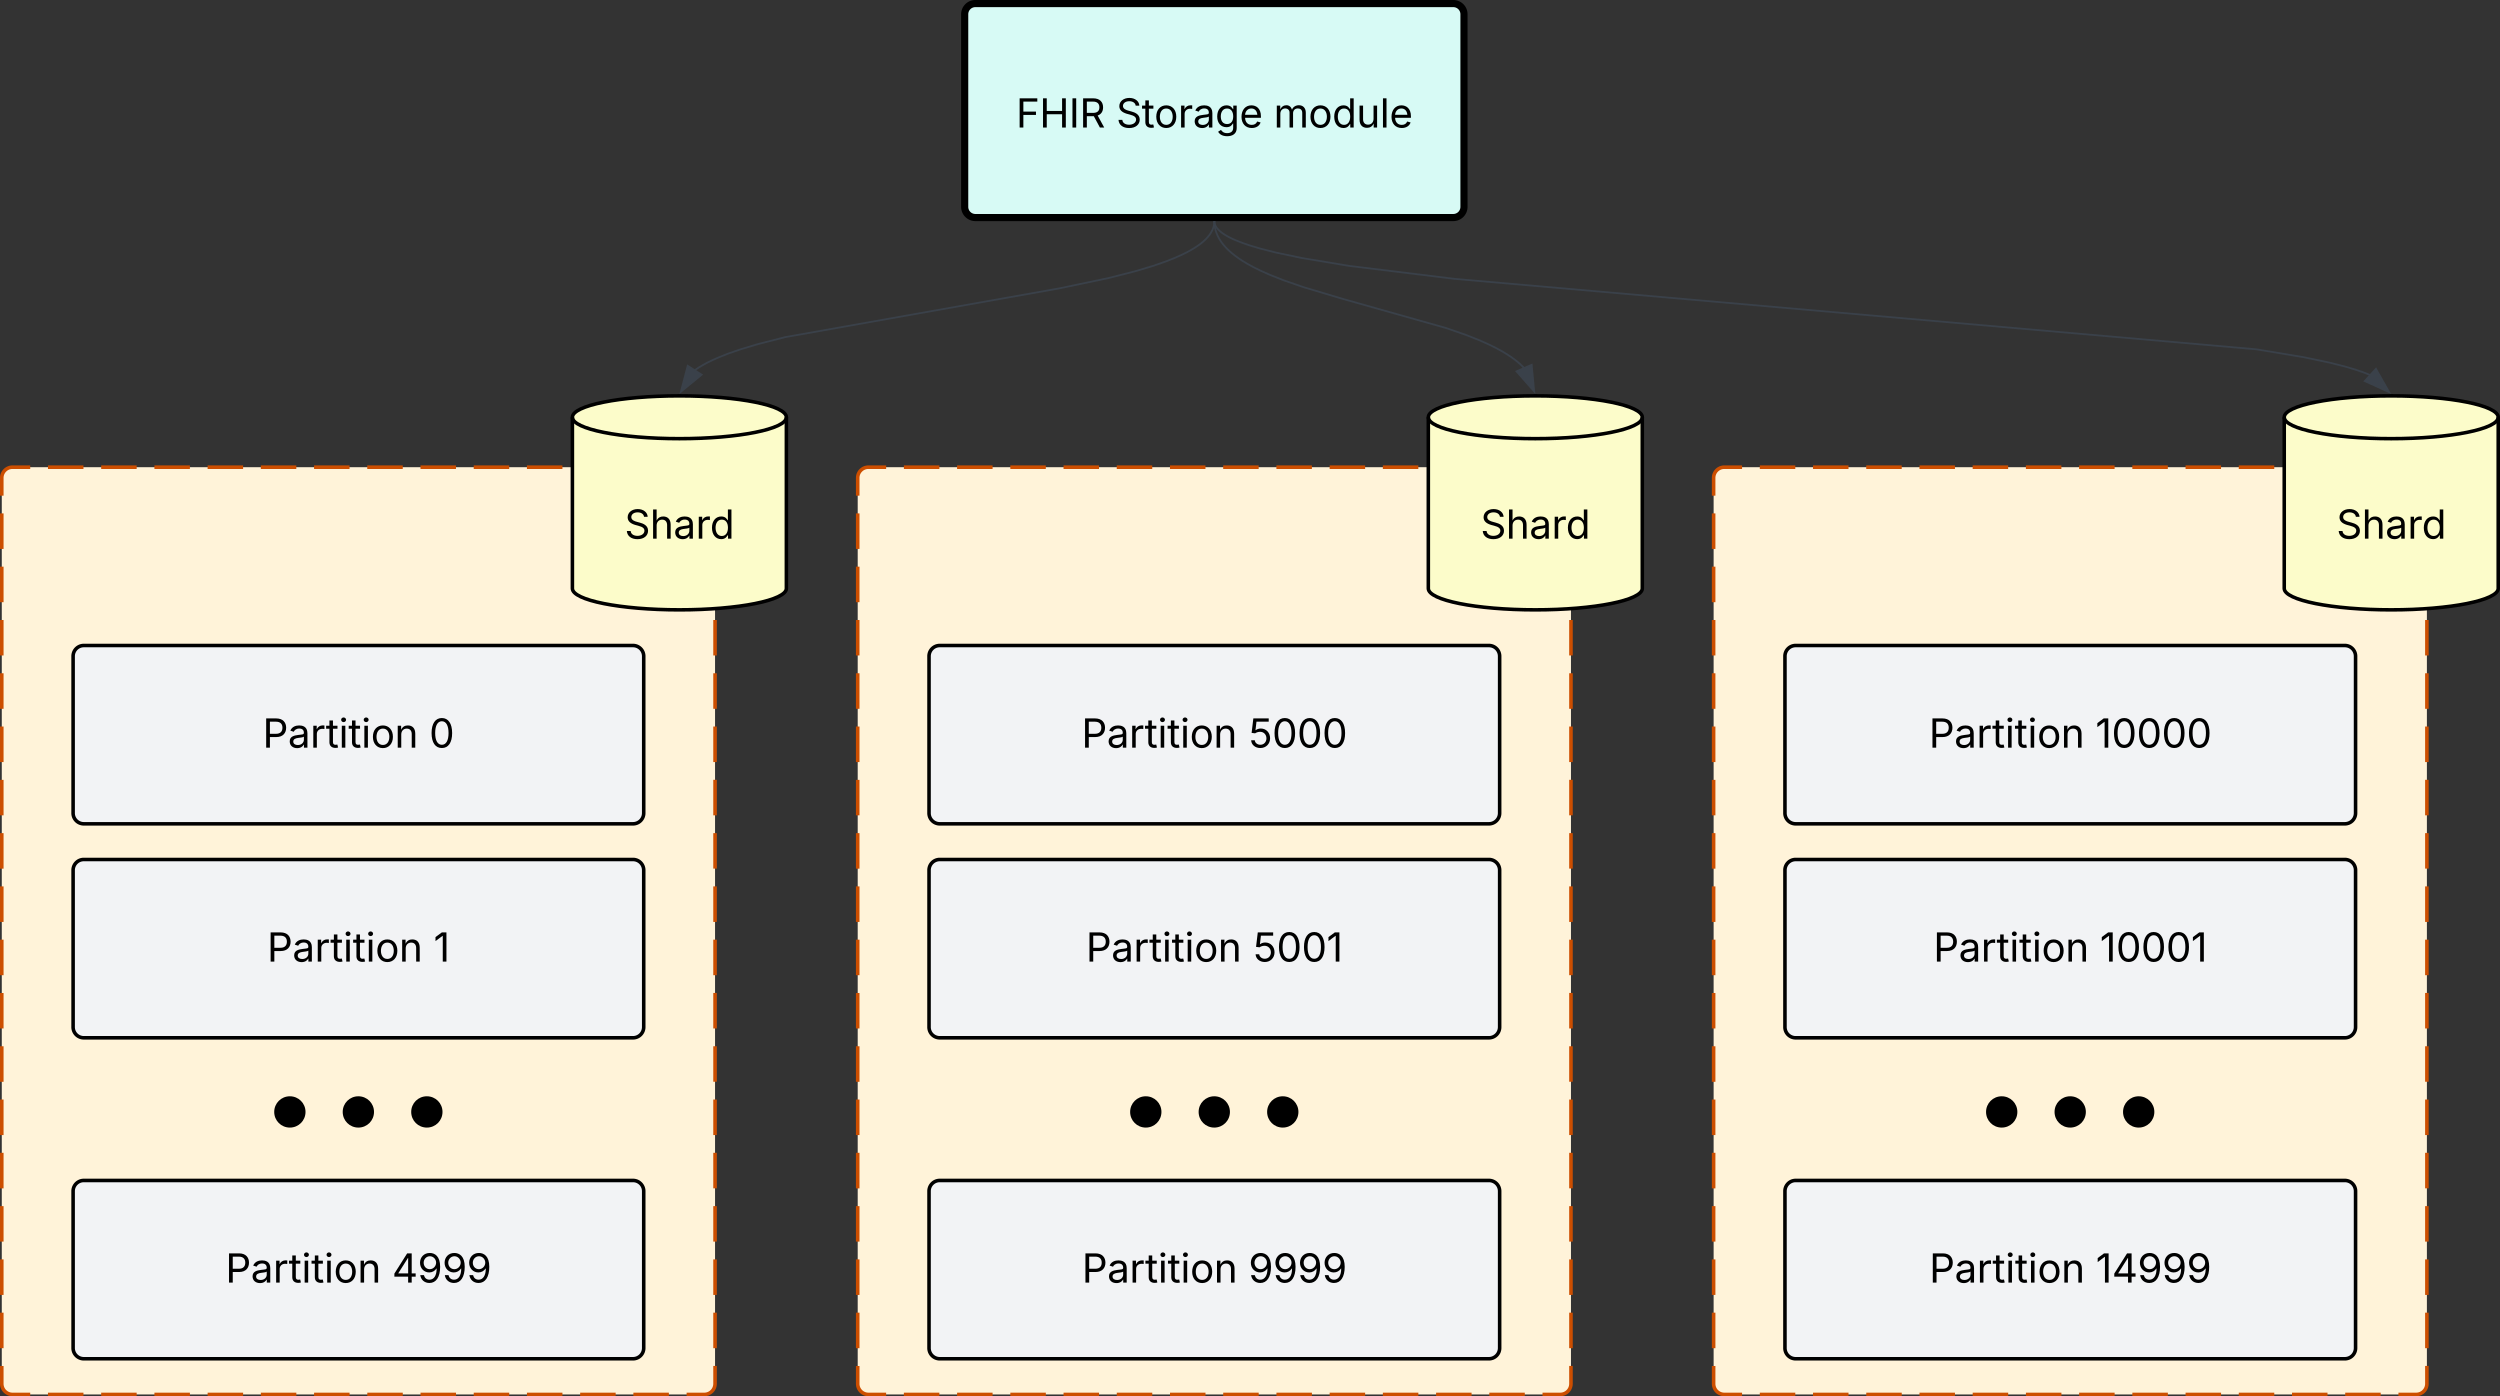 <svg xmlns="http://www.w3.org/2000/svg" xmlns:xlink="http://www.w3.org/1999/xlink" xmlns:lucid="lucid" width="1402" height="783"><rect width="100%" height="100%" fill="#333333" stroke="none"/><g transform="translate(-359 62)" lucid:page-tab-id="g-VUddXcH210"><path d="M360 206a6 6 0 0 1 6-6h388a6 6 0 0 1 6 6v508a6 6 0 0 1-6 6H366a6 6 0 0 1-6-6z" fill="#fff3d9"/><path d="M385.9 200h19.9m9.94 0h19.9m9.95 0h19.9m9.94 0h19.9m9.94 0h19.9m9.95 0h19.9m9.94 0h19.9m9.95 0h19.9m9.95 0h19.9m9.94 0h19.9m9.96 0h19.9m9.95 0h19.9m9.95 0H754a6 6 0 0 1 6 6v9.96m0 9.96v19.92m0 9.96v19.93m0 9.96v19.9m0 9.97v19.92m0 9.95v19.92m0 9.96v19.93m0 9.96v19.92m0 9.96v19.92m0 9.96v19.92m0 9.96v19.92m0 9.97v19.92m0 9.96v19.92m0 9.96v19.93m0 9.96v19.9m0 9.98v19.92m0 9.96v19.92m0 9.96V714a6 6 0 0 1-6 6h-9.95m-9.95 0h-19.9m-9.94 0h-19.9m-9.95 0h-19.9m-9.94 0h-19.9m-9.94 0h-19.9m-9.95 0h-19.9m-9.94 0h-19.9m-9.95 0h-19.9m-9.95 0h-19.9m-9.94 0h-19.9m-9.96 0h-19.9m-9.94 0h-19.9m-9.95 0H366a6 6 0 0 1-6-6v-9.96m0-9.96v-19.92m0-9.96v-19.93m0-9.96v-19.9m0-9.97V584.5m0-9.95v-19.92m0-9.96v-19.92m0-9.97v-19.92m0-9.96v-19.92m0-9.96V435.1m0-9.96v-19.92m0-9.97v-19.92m0-9.96v-19.92m0-9.96v-19.93m0-9.96v-19.9m0-9.97V255.8m0-9.96v-19.92m0-9.96V206a6 6 0 0 1 6-6h9.95" stroke="#cc4e00" stroke-width="2" fill="none"/><path d="M800 268c0 6.63-26.86 12-60 12s-60-5.37-60-12v-96c0-6.63 26.86-12 60-12s60 5.37 60 12z" stroke="#000" stroke-width="2" fill="#fcfcca"/><path d="M800 172c0 6.63-26.86 12-60 12s-60-5.37-60-12" stroke="#000" stroke-width="2" fill="none"/><use xlink:href="#a" transform="matrix(1,0,0,1,685,189) translate(24.26 51.09)"/><path d="M400 306a6 6 0 0 1 6-6h308a6 6 0 0 1 6 6v88a6 6 0 0 1-6 6H406a6 6 0 0 1-6-6z" stroke="#000" stroke-width="2" fill="#f2f3f5"/><use xlink:href="#b" transform="matrix(1,0,0,1,412,312) translate(94.294 45.278)"/><use xlink:href="#c" transform="matrix(1,0,0,1,412,312) translate(187.686 45.278)"/><path d="M400 426a6 6 0 0 1 6-6h308a6 6 0 0 1 6 6v88a6 6 0 0 1-6 6H406a6 6 0 0 1-6-6z" stroke="#000" stroke-width="2" fill="#f2f3f5"/><use xlink:href="#d" transform="matrix(1,0,0,1,412,432) translate(96.785 45.278)"/><use xlink:href="#e" transform="matrix(1,0,0,1,412,432) translate(190.177 45.278)"/><path d="M400 606a6 6 0 0 1 6-6h308a6 6 0 0 1 6 6v88a6 6 0 0 1-6 6H406a6 6 0 0 1-6-6z" stroke="#000" stroke-width="2" fill="#f2f3f5"/><use xlink:href="#d" transform="matrix(1,0,0,1,412,612) translate(73.456 45.278)"/><use xlink:href="#f" transform="matrix(1,0,0,1,412,612) translate(166.848 45.278)"/><path d="M400 446a6 6 0 0 1 6-6h308a6 6 0 0 1 6 6v149.34a6 6 0 0 1-6 6H406a6 6 0 0 1-6-6z" fill="none"/><use xlink:href="#g" transform="matrix(1,0,0,1,400,440) translate(102.383 129.503)"/><path d="M840 206a6 6 0 0 1 6-6h388a6 6 0 0 1 6 6v508a6 6 0 0 1-6 6H846a6 6 0 0 1-6-6z" fill="#fff3d9"/><path d="M865.9 200h19.9m9.94 0h19.9m9.95 0h19.9m9.94 0h19.9m9.94 0h19.9m9.95 0h19.9m9.94 0h19.9m9.95 0h19.9m9.95 0h19.9m9.94 0h19.9m9.96 0h19.9m9.94 0h19.9m9.95 0h9.95a6 6 0 0 1 6 6v9.96m0 9.96v19.92m0 9.96v19.93m0 9.96v19.9m0 9.97v19.92m0 9.95v19.92m0 9.96v19.93m0 9.96v19.92m0 9.96v19.92m0 9.96v19.92m0 9.96v19.92m0 9.97v19.92m0 9.96v19.92m0 9.96v19.93m0 9.96v19.9m0 9.98v19.92m0 9.96v19.92m0 9.96V714a6 6 0 0 1-6 6h-9.95m-9.95 0h-19.9m-9.94 0h-19.9m-9.95 0h-19.9m-9.94 0h-19.9m-9.94 0h-19.9m-9.95 0h-19.9m-9.94 0h-19.9m-9.95 0h-19.9m-9.95 0h-19.9m-9.94 0h-19.9m-9.96 0h-19.9m-9.95 0h-19.9m-9.95 0H846a6 6 0 0 1-6-6v-9.96m0-9.96v-19.92m0-9.96v-19.93m0-9.96v-19.9m0-9.97V584.5m0-9.95v-19.92m0-9.96v-19.92m0-9.97v-19.92m0-9.96v-19.92m0-9.96V435.1m0-9.96v-19.92m0-9.97v-19.92m0-9.96v-19.92m0-9.96v-19.93m0-9.96v-19.9m0-9.97V255.8m0-9.96v-19.92m0-9.96V206a6 6 0 0 1 6-6h9.95" stroke="#cc4e00" stroke-width="2" fill="none"/><path d="M1280 268c0 6.63-26.86 12-60 12s-60-5.37-60-12v-96c0-6.63 26.86-12 60-12s60 5.37 60 12z" stroke="#000" stroke-width="2" fill="#fcfcca"/><path d="M1280 172c0 6.63-26.86 12-60 12s-60-5.37-60-12" stroke="#000" stroke-width="2" fill="none"/><use xlink:href="#a" transform="matrix(1,0,0,1,1165,189) translate(24.26 51.09)"/><path d="M880 306a6 6 0 0 1 6-6h308a6 6 0 0 1 6 6v88a6 6 0 0 1-6 6H886a6 6 0 0 1-6-6z" stroke="#000" stroke-width="2" fill="#f2f3f5"/><use xlink:href="#d" transform="matrix(1,0,0,1,892,312) translate(73.521 45.278)"/><use xlink:href="#h" transform="matrix(1,0,0,1,892,312) translate(166.913 45.278)"/><path d="M880 426a6 6 0 0 1 6-6h308a6 6 0 0 1 6 6v88a6 6 0 0 1-6 6H886a6 6 0 0 1-6-6z" stroke="#000" stroke-width="2" fill="#f2f3f5"/><use xlink:href="#i" transform="matrix(1,0,0,1,892,432) translate(76.011 45.278)"/><use xlink:href="#j" transform="matrix(1,0,0,1,892,432) translate(169.403 45.278)"/><path d="M880 606a6 6 0 0 1 6-6h308a6 6 0 0 1 6 6v88a6 6 0 0 1-6 6H886a6 6 0 0 1-6-6z" stroke="#000" stroke-width="2" fill="#f2f3f5"/><use xlink:href="#d" transform="matrix(1,0,0,1,892,612) translate(73.743 45.278)"/><use xlink:href="#k" transform="matrix(1,0,0,1,892,612) translate(167.135 45.278)"/><path d="M880 446a6 6 0 0 1 6-6h308a6 6 0 0 1 6 6v149.34a6 6 0 0 1-6 6H886a6 6 0 0 1-6-6z" fill="none"/><use xlink:href="#g" transform="matrix(1,0,0,1,880,440) translate(102.383 129.503)"/><path d="M1320 206a6 6 0 0 1 6-6h388a6 6 0 0 1 6 6v508a6 6 0 0 1-6 6h-388a6 6 0 0 1-6-6z" fill="#fff3d9"/><path d="M1345.9 200h19.9m9.94 0h19.9m9.95 0h19.9m9.94 0h19.9m9.94 0h19.9m9.95 0h19.9m9.94 0h19.9m9.95 0h19.9m9.95 0h19.9m9.94 0h19.9m9.96 0h19.9m9.94 0h19.9m9.95 0h9.95a6 6 0 0 1 6 6v9.96m0 9.96v19.92m0 9.96v19.93m0 9.96v19.9m0 9.97v19.92m0 9.95v19.92m0 9.96v19.93m0 9.96v19.92m0 9.96v19.92m0 9.96v19.92m0 9.96v19.92m0 9.97v19.92m0 9.96v19.92m0 9.96v19.93m0 9.96v19.9m0 9.98v19.92m0 9.96v19.92m0 9.96V714a6 6 0 0 1-6 6h-9.95m-9.95 0h-19.9m-9.94 0h-19.9m-9.95 0h-19.9m-9.94 0h-19.9m-9.94 0h-19.9m-9.95 0h-19.9m-9.94 0h-19.9m-9.95 0h-19.9m-9.95 0h-19.9m-9.94 0h-19.9m-9.96 0h-19.9m-9.94 0h-19.9m-9.95 0H1326a6 6 0 0 1-6-6v-9.96m0-9.96v-19.92m0-9.96v-19.93m0-9.96v-19.9m0-9.97V584.5m0-9.95v-19.92m0-9.96v-19.92m0-9.97v-19.92m0-9.96v-19.92m0-9.96V435.1m0-9.96v-19.92m0-9.97v-19.92m0-9.96v-19.92m0-9.96v-19.93m0-9.96v-19.9m0-9.97V255.8m0-9.96v-19.92m0-9.96V206a6 6 0 0 1 6-6h9.95" stroke="#cc4e00" stroke-width="2" fill="none"/><path d="M1760 268c0 6.63-26.86 12-60 12s-60-5.37-60-12v-96c0-6.63 26.86-12 60-12s60 5.37 60 12z" stroke="#000" stroke-width="2" fill="#fcfcca"/><path d="M1760 172c0 6.63-26.86 12-60 12s-60-5.37-60-12" stroke="#000" stroke-width="2" fill="none"/><use xlink:href="#a" transform="matrix(1,0,0,1,1645,189) translate(24.26 51.09)"/><path d="M1360 306a6 6 0 0 1 6-6h308a6 6 0 0 1 6 6v88a6 6 0 0 1-6 6h-308a6 6 0 0 1-6-6z" stroke="#000" stroke-width="2" fill="#f2f3f5"/><use xlink:href="#d" transform="matrix(1,0,0,1,1372,312) translate(68.747 45.278)"/><use xlink:href="#l" transform="matrix(1,0,0,1,1372,312) translate(162.138 45.278)"/><path d="M1360 426a6 6 0 0 1 6-6h308a6 6 0 0 1 6 6v88a6 6 0 0 1-6 6h-308a6 6 0 0 1-6-6z" stroke="#000" stroke-width="2" fill="#f2f3f5"/><use xlink:href="#i" transform="matrix(1,0,0,1,1372,432) translate(71.237 45.278)"/><use xlink:href="#m" transform="matrix(1,0,0,1,1372,432) translate(164.629 45.278)"/><path d="M1360 606a6 6 0 0 1 6-6h308a6 6 0 0 1 6 6v88a6 6 0 0 1-6 6h-308a6 6 0 0 1-6-6z" stroke="#000" stroke-width="2" fill="#f2f3f5"/><use xlink:href="#d" transform="matrix(1,0,0,1,1372,612) translate(68.936 45.278)"/><use xlink:href="#n" transform="matrix(1,0,0,1,1372,612) translate(162.328 45.278)"/><path d="M1360 446a6 6 0 0 1 6-6h308a6 6 0 0 1 6 6v149.34a6 6 0 0 1-6 6h-308a6 6 0 0 1-6-6z" fill="none"/><use xlink:href="#g" transform="matrix(1,0,0,1,1360,440) translate(102.383 129.503)"/><path d="M900-54a6 6 0 0 1 6-6h268a6 6 0 0 1 6 6V54a6 6 0 0 1-6 6H906a6 6 0 0 1-6-6z" stroke="#000" stroke-width="4" fill="#d7faf5"/><use xlink:href="#o" transform="matrix(1,0,0,1,912,-48) translate(16.829 57.528)"/><use xlink:href="#p" transform="matrix(1,0,0,1,912,-48) translate(72.982 57.528)"/><use xlink:href="#q" transform="matrix(1,0,0,1,912,-48) translate(161.295 57.528)"/><path d="M1040 62.5l-.04.48-.05.48-.06.48-.1.48-.1.48-.14.5-.16.48-.2.5-.2.5-.25.53-.3.55-.3.55-.37.57-.4.6-.5.62-.53.64-.62.7-.7.7-.84.8-.97.83-1.13.9-1.35.97-1.63 1.08-1.97 1.2-2.42 1.32-3.03 1.5-3.88 1.72-5.1 2.02-6.94 2.4-9.9 2.98-15.3 3.9-27.78 5.82-153.28 27.26-15.3 3.9-9.9 2.98-6.94 2.4-5.1 2.02-3.88 1.72-3.03 1.5-2.42 1.33-1.97 1.18-1.62 1.07-.78.58" stroke="#3a414a" stroke-linejoin="round" fill="none"/><path d="M1040.46 62.52l-.95-.02.03-.5h.94z" stroke="#3a414a" stroke-width=".05" fill="#3a414a"/><path d="M740.87 157.64l3.8-14.5 7.8 5z" stroke="#3a414a" fill="#3a414a"/><path d="M1040 62.5l.02.3.05.8.08.8.12.77.14.77.2.77.2.78.26.77.3.78.32.78.37.8.42.82.48.83.55.85.6.88.7.9.8.96.88 1 1.02 1.04 1.18 1.1 1.37 1.18 1.6 1.26 1.87 1.36 2.24 1.5 2.7 1.63 3.34 1.84 4.2 2.08 5.47 2.43 7.46 2.94 11.13 3.85 22.1 6.6 57.78 16.3 11.13 3.86 7.46 2.95 5.46 2.43 4.2 2.08 3.33 1.83 2.7 1.63 2.25 1.48 1.88 1.38 1.6 1.26 1.36 1.17 1.18 1.12 1.02 1.04.14.16" stroke="#3a414a" stroke-linejoin="round" fill="none"/><path d="M1040.5 62.5l-.96.02V62h.93z" stroke="#3a414a" stroke-width=".05" fill="#3a414a"/><path d="M1219.36 157.5l-9.9-11.25 8.5-3.67z" stroke="#3a414a" fill="#3a414a"/><path d="M1040.02 62.5l.02.17.04.23.04.22.05.23.07.23.07.24.1.24.1.25.13.26.14.27.16.27.18.3.22.3.24.3.28.34.32.36.38.38.44.42.52.44.6.5.76.53.9.6 1.1.67 1.4.76 1.75.87 2.3 1 3.04 1.2 4.18 1.46 5.98 1.8 9.02 2.3 14.62 3.08 26.46 4.4 59.02 7.26 449.78 39.53 26.46 4.4 14.62 3.07 9.02 2.3 5.98 1.8 4.18 1.44 3.05 1.22.8.35" stroke="#3a414a" stroke-linejoin="round" fill="none"/><path d="M1040.5 62.5l-.96.02V62h.93z" stroke="#3a414a" stroke-width=".05" fill="#3a414a"/><path d="M1698.8 157.9l-13.64-6.2 6.26-6.85z" stroke="#3a414a" fill="#3a414a"/><defs><path d="M657 26c-323 0-524-166-541-416h195c15 169 171 246 346 246 202 0 356-106 356-265 5-203-294-238-475-293-239-73-380-191-380-389 0-252 224-419 512-419 294 0 499 171 508 396H992c-17-145-151-228-328-228-193 0-321 102-321 242 0 156 175 211 284 241l149 41c160 44 422 134 422 412 0 244-197 432-541 432" id="r"/><path d="M338-670V0H158v-1490h180v566c73-149 190-208 336-208 226 0 379 139 379 422V0H872v-695c0-172-96-275-252-275-161 0-282 109-282 300" id="s"/><path d="M471 26C259 26 90-98 90-318c0-256 228-303 435-329 202-27 287-16 287-108 0-139-79-219-234-219-161 0-248 86-283 164l-173-57c86-203 278-265 451-265 150 0 419 46 419 395V0H815v-152h-12C765-73 660 26 471 26zm31-159c199 0 310-134 310-271v-155c-30 35-226 55-295 64-131 17-246 59-246 186 0 116 97 176 231 176" id="t"/><path d="M158 0v-1118h174v172h12c41-113 157-188 290-188 26 0 70 2 91 3v181c-11-2-60-10-108-10-161 0-279 109-279 260V0H158" id="u"/><path d="M577 24c-279 0-473-224-473-580 0-354 195-576 474-576 218 0 287 134 324 193h14v-551h180V0H922v-173h-20C865-111 790 24 577 24zm27-161c203 0 314-172 314-421 0-247-108-413-314-413-212 0-317 181-317 413 0 235 108 421 317 421" id="v"/><g id="a"><use transform="matrix(0.011,0,0,0.011,0,0)" xlink:href="#r"/><use transform="matrix(0.011,0,0,0.011,14.258,0)" xlink:href="#s"/><use transform="matrix(0.011,0,0,0.011,27.398,0)" xlink:href="#t"/><use transform="matrix(0.011,0,0,0.011,39.876,0)" xlink:href="#u"/><use transform="matrix(0.011,0,0,0.011,47.873,0)" xlink:href="#v"/></g><path d="M180 0v-1490h510c348 0 508 209 508 474 0 266-160 477-507 477H370V0H180zm190-706h312c236 0 327-133 327-310 0-176-91-307-329-307H370v617" id="w"/><path d="M598-1118v154H368v674c0 100 37 144 132 144 23 0 62-6 92-12L629-6c-37 13-88 20-134 20-193 0-307-107-307-290v-688H20v-154h168v-266h180v266h230" id="x"/><path d="M158 0v-1118h180V0H158zm91-1301c-68 0-125-53-125-119s57-119 125-119c69 0 126 53 126 119s-57 119-126 119" id="y"/><path d="M613 24c-304 0-509-231-509-576 0-350 205-580 509-580 305 0 511 230 511 580 0 345-206 576-511 576zm0-161c226 0 329-195 329-415 0-222-103-419-329-419-223 0-326 196-326 419 0 220 103 415 326 415" id="z"/><path d="M338-670V0H158v-1118h173l1 207c72-158 192-221 342-221 226 0 378 139 378 422V0H872v-695c0-172-96-275-252-275-161 0-282 109-282 300" id="A"/><g id="b"><use transform="matrix(0.011,0,0,0.011,0,0)" xlink:href="#w"/><use transform="matrix(0.011,0,0,0.011,14.193,0)" xlink:href="#t"/><use transform="matrix(0.011,0,0,0.011,26.671,0)" xlink:href="#u"/><use transform="matrix(0.011,0,0,0.011,35.384,0)" xlink:href="#x"/><use transform="matrix(0.011,0,0,0.011,42.654,0)" xlink:href="#y"/><use transform="matrix(0.011,0,0,0.011,48.036,0)" xlink:href="#x"/><use transform="matrix(0.011,0,0,0.011,55.306,0)" xlink:href="#y"/><use transform="matrix(0.011,0,0,0.011,60.688,0)" xlink:href="#z"/><use transform="matrix(0.011,0,0,0.011,74.013,0)" xlink:href="#A"/></g><path d="M646 20c-332 0-524-278-524-764 0-483 194-766 524-766s524 283 524 766c0 485-191 764-524 764zm0-166c218 0 341-220 341-598 0-380-123-601-341-601s-341 222-341 601c0 378 123 598 341 598" id="B"/><use transform="matrix(0.011,0,0,0.011,0,0)" xlink:href="#B" id="c"/><g id="d"><use transform="matrix(0.011,0,0,0.011,0,0)" xlink:href="#w"/><use transform="matrix(0.011,0,0,0.011,14.193,0)" xlink:href="#t"/><use transform="matrix(0.011,0,0,0.011,26.671,0)" xlink:href="#u"/><use transform="matrix(0.011,0,0,0.011,35.384,0)" xlink:href="#x"/><use transform="matrix(0.011,0,0,0.011,42.654,0)" xlink:href="#y"/><use transform="matrix(0.011,0,0,0.011,48.036,0)" xlink:href="#x"/><use transform="matrix(0.011,0,0,0.011,55.306,0)" xlink:href="#y"/><use transform="matrix(0.011,0,0,0.011,60.688,0)" xlink:href="#z"/><use transform="matrix(0.011,0,0,0.011,74.013,0)" xlink:href="#A"/></g><path d="M653-1490V0H466v-1314h-10L96-1047v-204l324-239h233" id="C"/><use transform="matrix(0.011,0,0,0.011,0,0)" xlink:href="#C" id="e"/><path d="M120-303v-155l652-1032h231v1020h202v167h-202V0H821v-303H120zm702-167v-782h-12L323-482v12h499" id="D"/><path d="M603 20c-253 0-434-161-469-399h188c31 132 124 231 281 231 227 0 367-207 367-568h-12c-80 122-211 199-367 199-257 0-469-206-469-493 0-278 200-505 506-500 245 4 520 158 520 706 0 527-208 824-545 824zm16-703c181 0 324-157 324-332 0-171-135-328-318-328-180 0-317 148-317 332 0 183 131 328 311 328" id="E"/><g id="f"><use transform="matrix(0.011,0,0,0.011,0,0)" xlink:href="#D"/><use transform="matrix(0.011,0,0,0.011,14.355,0)" xlink:href="#E"/><use transform="matrix(0.011,0,0,0.011,28.136,0)" xlink:href="#E"/><use transform="matrix(0.011,0,0,0.011,41.916,0)" xlink:href="#E"/></g><path d="M295 13c-75 0-135-60-135-135s60-135 135-135 135 60 135 135S370 13 295 13" id="F"/><g id="g"><use transform="matrix(0.065,0,0,0.065,0,0)" xlink:href="#F"/><use transform="matrix(0.065,0,0,0.065,38.411,0)" xlink:href="#F"/><use transform="matrix(0.065,0,0,0.065,76.823,0)" xlink:href="#F"/></g><path d="M626 20c-262 0-458-168-468-396h184c12 133 134 229 284 229 180 0 311-137 311-326 0-192-136-335-323-335-92 0-196 33-255 78l-178-22 88-738h784v167H429l-51 435h8c61-51 160-87 263-87 273 0 474 211 474 499 0 286-210 496-497 496" id="G"/><g id="h"><use transform="matrix(0.011,0,0,0.011,0,0)" xlink:href="#G"/><use transform="matrix(0.011,0,0,0.011,13.509,0)" xlink:href="#B"/><use transform="matrix(0.011,0,0,0.011,27.528,0)" xlink:href="#B"/><use transform="matrix(0.011,0,0,0.011,41.547,0)" xlink:href="#B"/></g><g id="i"><use transform="matrix(0.011,0,0,0.011,0,0)" xlink:href="#w"/><use transform="matrix(0.011,0,0,0.011,14.193,0)" xlink:href="#t"/><use transform="matrix(0.011,0,0,0.011,26.671,0)" xlink:href="#u"/><use transform="matrix(0.011,0,0,0.011,35.384,0)" xlink:href="#x"/><use transform="matrix(0.011,0,0,0.011,42.654,0)" xlink:href="#y"/><use transform="matrix(0.011,0,0,0.011,48.036,0)" xlink:href="#x"/><use transform="matrix(0.011,0,0,0.011,55.306,0)" xlink:href="#y"/><use transform="matrix(0.011,0,0,0.011,60.688,0)" xlink:href="#z"/><use transform="matrix(0.011,0,0,0.011,74.013,0)" xlink:href="#A"/></g><g id="j"><use transform="matrix(0.011,0,0,0.011,0,0)" xlink:href="#G"/><use transform="matrix(0.011,0,0,0.011,13.509,0)" xlink:href="#B"/><use transform="matrix(0.011,0,0,0.011,27.528,0)" xlink:href="#B"/><use transform="matrix(0.011,0,0,0.011,41.547,0)" xlink:href="#C"/></g><g id="k"><use transform="matrix(0.011,0,0,0.011,0,0)" xlink:href="#E"/><use transform="matrix(0.011,0,0,0.011,13.78,0)" xlink:href="#E"/><use transform="matrix(0.011,0,0,0.011,27.561,0)" xlink:href="#E"/><use transform="matrix(0.011,0,0,0.011,41.341,0)" xlink:href="#E"/></g><g id="l"><use transform="matrix(0.011,0,0,0.011,0,0)" xlink:href="#C"/><use transform="matrix(0.011,0,0,0.011,9.039,0)" xlink:href="#B"/><use transform="matrix(0.011,0,0,0.011,23.058,0)" xlink:href="#B"/><use transform="matrix(0.011,0,0,0.011,37.077,0)" xlink:href="#B"/><use transform="matrix(0.011,0,0,0.011,51.096,0)" xlink:href="#B"/></g><g id="m"><use transform="matrix(0.011,0,0,0.011,0,0)" xlink:href="#C"/><use transform="matrix(0.011,0,0,0.011,9.039,0)" xlink:href="#B"/><use transform="matrix(0.011,0,0,0.011,23.058,0)" xlink:href="#B"/><use transform="matrix(0.011,0,0,0.011,37.077,0)" xlink:href="#B"/><use transform="matrix(0.011,0,0,0.011,51.096,0)" xlink:href="#C"/></g><g id="n"><use transform="matrix(0.011,0,0,0.011,0,0)" xlink:href="#C"/><use transform="matrix(0.011,0,0,0.011,9.039,0)" xlink:href="#D"/><use transform="matrix(0.011,0,0,0.011,23.394,0)" xlink:href="#E"/><use transform="matrix(0.011,0,0,0.011,37.174,0)" xlink:href="#E"/><use transform="matrix(0.011,0,0,0.011,50.955,0)" xlink:href="#E"/></g><path d="M180 0v-1490h901v168H370v510h643v168H370V0H180" id="H"/><path d="M180 0v-1490h190v644h782v-644h190V0h-190v-678H370V0H180" id="I"/><path d="M370-1490V0H180v-1490h190" id="J"/><path d="M180 0v-1490h510c348 0 508 194 508 460 0 198-88 351-276 417L1256 0h-220L726-579c-117 2-238 0-356 1V0H180zm190-747h312c235 0 327-108 327-283 0-177-92-293-329-293H370v576" id="K"/><g id="o"><use transform="matrix(0.011,0,0,0.011,0,0)" xlink:href="#H"/><use transform="matrix(0.011,0,0,0.011,13.118,0)" xlink:href="#I"/><use transform="matrix(0.011,0,0,0.011,29.633,0)" xlink:href="#J"/><use transform="matrix(0.011,0,0,0.011,35.601,0)" xlink:href="#K"/></g><path d="M611 442c-248 0-391-105-460-228l146-94c47 65 117 165 314 165 178 0 307-82 307-266v-224h-17C863-141 792-18 576-18c-268 0-472-195-472-546 0-346 197-568 476-568 216 0 288 133 326 193h17v-179h175V29c0 289-215 413-487 413zm-5-620c203 0 314-146 314-390 0-237-108-403-314-403-213 0-319 180-319 403 0 230 109 390 319 390" id="L"/><path d="M628 24c-324 0-524-230-524-574 0-343 198-582 503-582 237 0 487 146 487 559v75H286c9 234 145 362 343 362 132 0 231-58 273-172l174 48C1024-91 857 24 628 24zM287-650h624c-17-190-120-322-304-322-192 0-309 151-320 322" id="M"/><g id="p"><use transform="matrix(0.011,0,0,0.011,0,0)" xlink:href="#r"/><use transform="matrix(0.011,0,0,0.011,14.258,0)" xlink:href="#x"/><use transform="matrix(0.011,0,0,0.011,21.311,0)" xlink:href="#z"/><use transform="matrix(0.011,0,0,0.011,34.635,0)" xlink:href="#u"/><use transform="matrix(0.011,0,0,0.011,43.001,0)" xlink:href="#t"/><use transform="matrix(0.011,0,0,0.011,55.48,0)" xlink:href="#L"/><use transform="matrix(0.011,0,0,0.011,69.108,0)" xlink:href="#M"/></g><path d="M158 0v-1118h175l1 205c55-151 181-225 313-225 147 0 245 90 285 228 53-141 190-228 352-228 194 0 352 125 352 384V0h-181v-749c0-161-105-225-225-225-151 0-243 103-243 244V0H807v-767c0-124-93-207-219-207-131 0-250 92-250 270V0H158" id="N"/><path d="M537 14c-226 0-379-139-379-422v-710h180v695c0 172 97 275 253 275 160 0 281-109 281-300v-670h181V0H879v-209C806-46 684 14 537 14" id="O"/><path d="M338-1490V0H158v-1490h180" id="P"/><g id="q"><use transform="matrix(0.011,0,0,0.011,0,0)" xlink:href="#N"/><use transform="matrix(0.011,0,0,0.011,19.466,0)" xlink:href="#z"/><use transform="matrix(0.011,0,0,0.011,32.791,0)" xlink:href="#v"/><use transform="matrix(0.011,0,0,0.011,46.398,0)" xlink:href="#O"/><use transform="matrix(0.011,0,0,0.011,59.538,0)" xlink:href="#P"/><use transform="matrix(0.011,0,0,0.011,64.92,0)" xlink:href="#M"/></g></defs></g></svg>